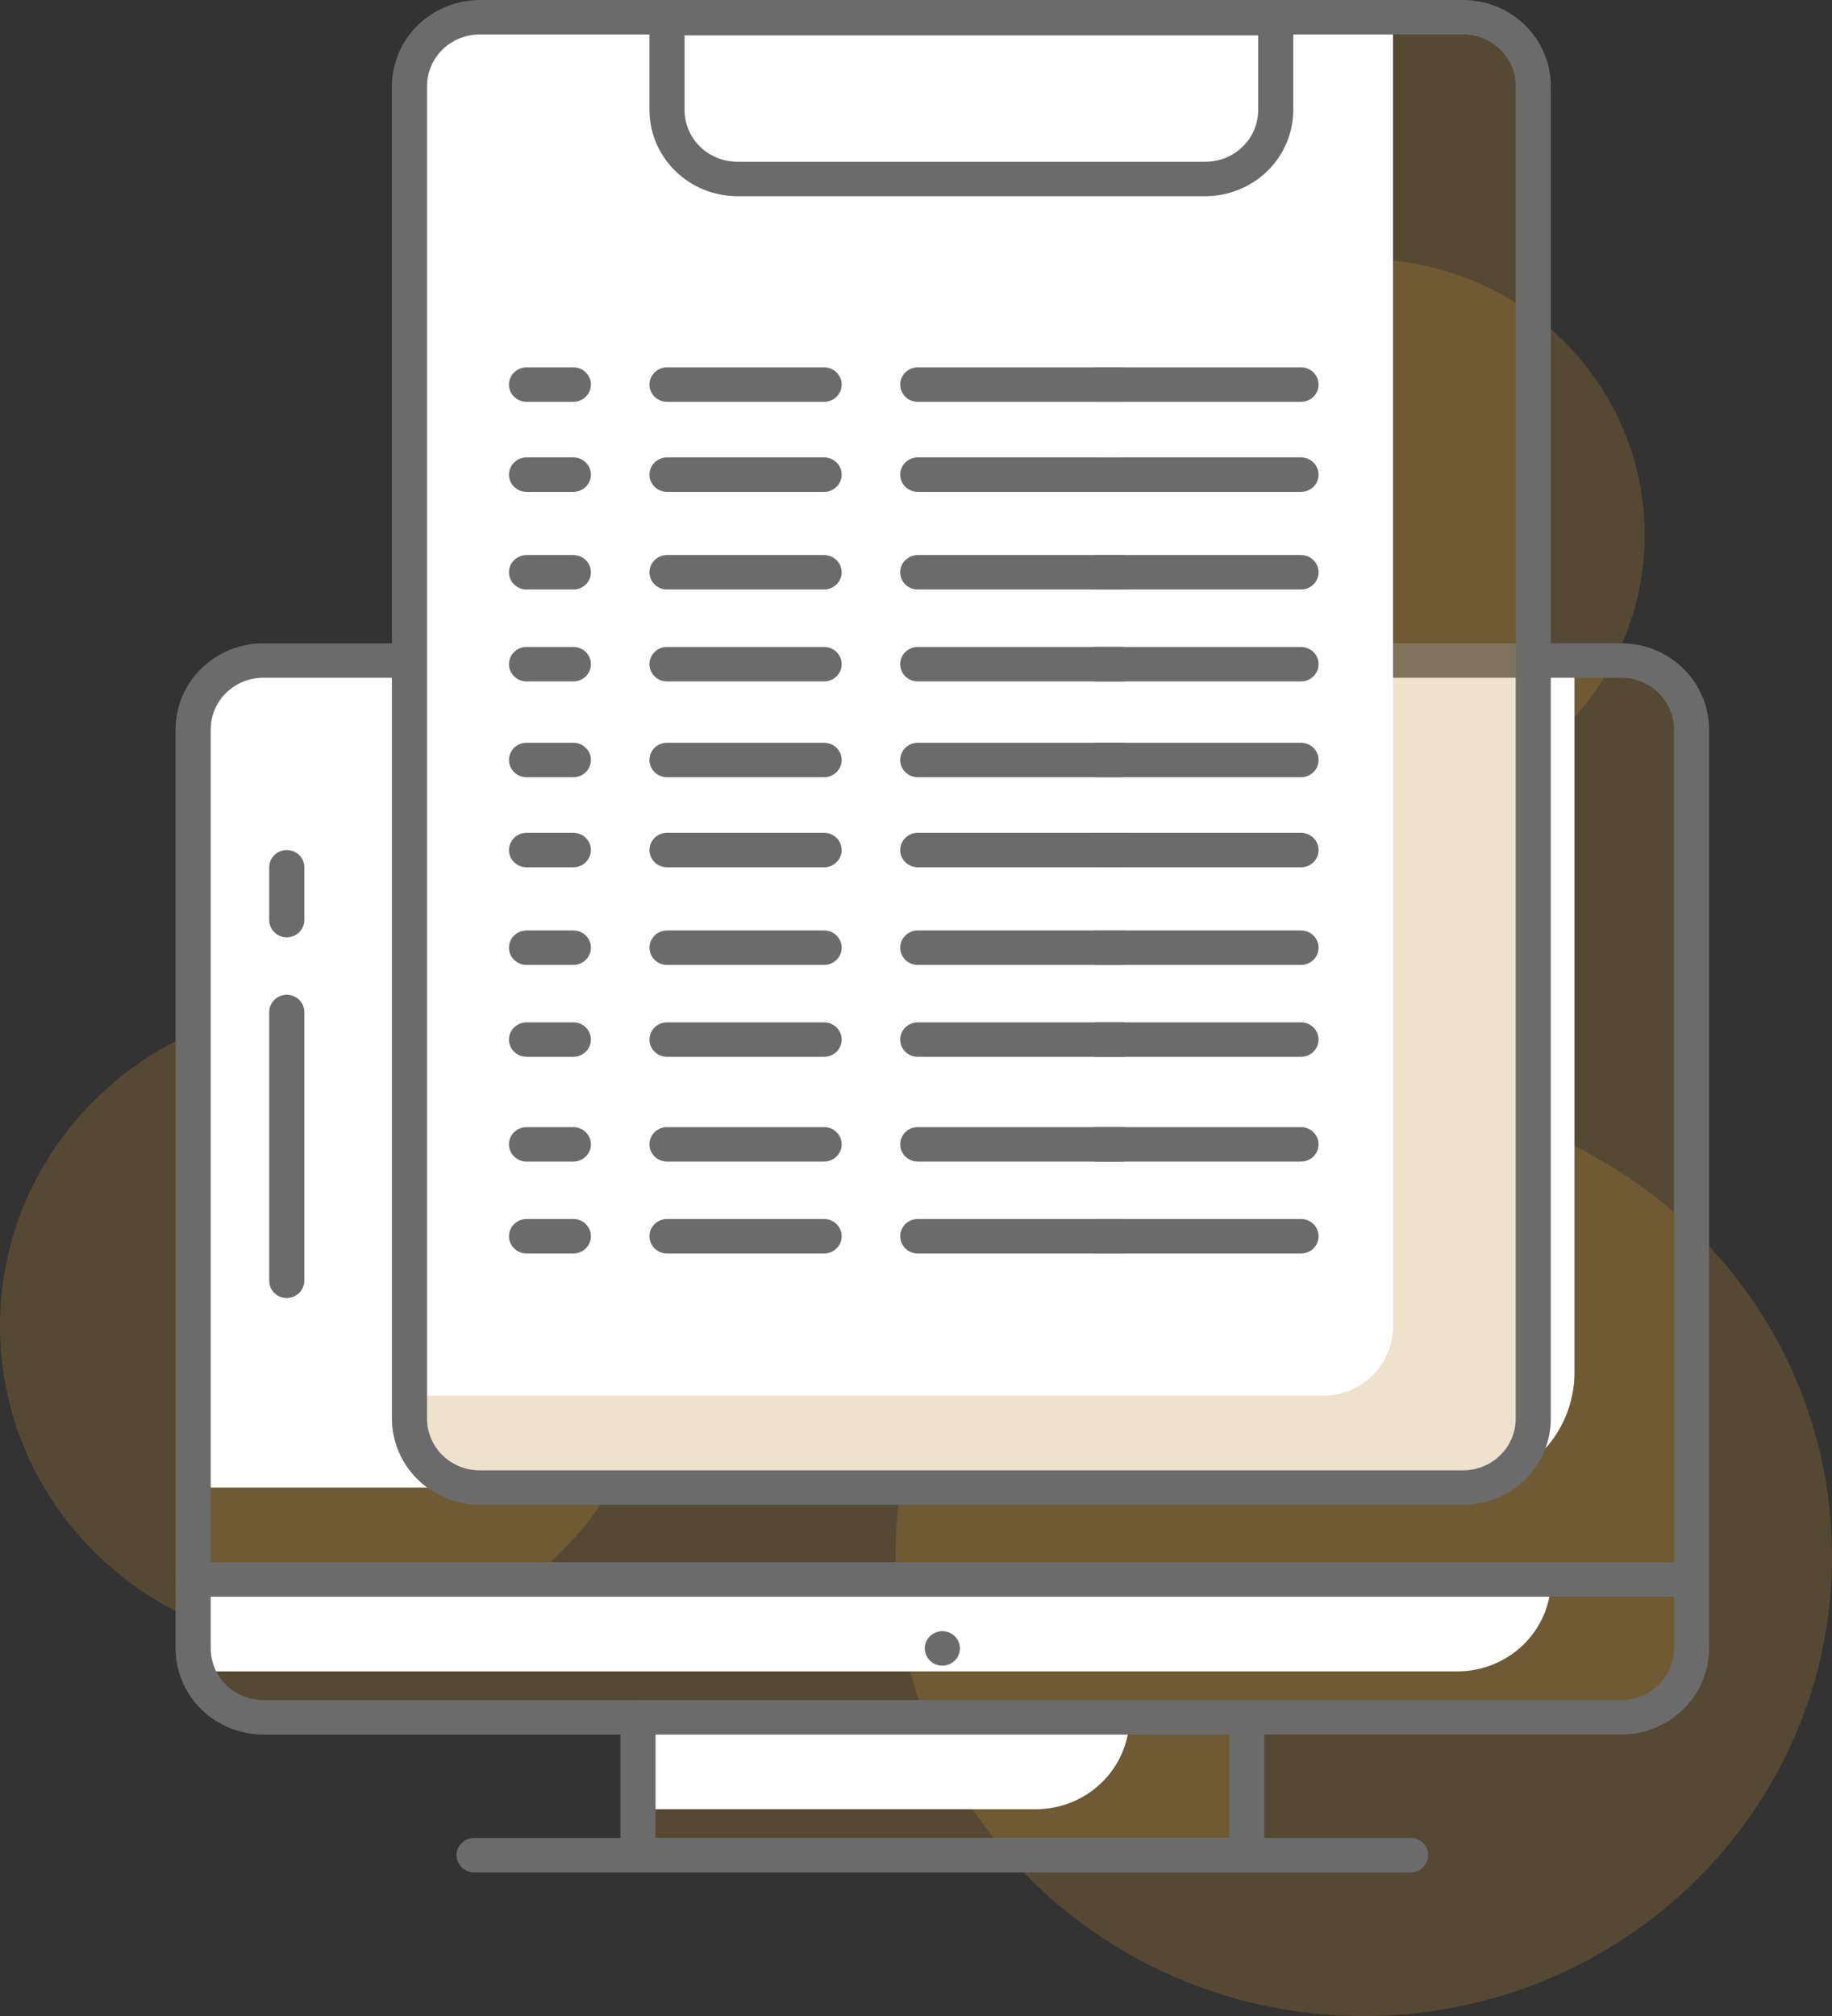 <svg width="110" height="121" viewBox="0 0 110 121" fill="none" xmlns="http://www.w3.org/2000/svg">
<rect x="0" y="0" width="110" height="121" fill="#333333" stroke="none"/>
<g clip-path="url(#clip0_5841_6770)">
<path d="M19.68 98.896C30.55 98.896 39.361 90.253 39.361 79.591C39.361 68.93 30.55 60.286 19.68 60.286C8.811 60.286 0 68.93 0 79.591C0 90.253 8.811 98.896 19.68 98.896Z" fill="#c28e37" fill-opacity="0.25"/>
<path d="M81.885 48.648C91.202 48.648 98.754 41.24 98.754 32.101C98.754 22.963 91.202 15.554 81.885 15.554C72.569 15.554 65.016 22.963 65.016 32.101C65.016 41.24 72.569 48.648 81.885 48.648Z" fill="#c28e37" fill-opacity="0.25"/>
<path d="M81.885 121C97.412 121 110 108.653 110 93.422C110 78.191 97.412 65.843 81.885 65.843C66.358 65.843 53.77 78.191 53.77 93.422C53.77 108.653 66.358 121 81.885 121Z" fill="#c28e37" fill-opacity="0.25"/>
<path d="M74.856 103.074H38.307V111.348H74.856V103.074Z" fill="#c28e37" fill-opacity="0.25"/>
<path d="M67.813 103.074H38.292V108.59H62.19C63.682 108.59 65.112 108.009 66.166 106.974C67.221 105.94 67.813 104.537 67.813 103.074Z" fill="white"/>
<path d="M74.856 112.382H38.307C38.027 112.382 37.759 112.273 37.561 112.079C37.364 111.885 37.252 111.622 37.252 111.348V103.074C37.251 102.938 37.277 102.802 37.329 102.676C37.381 102.55 37.459 102.435 37.557 102.339C37.655 102.242 37.772 102.166 37.901 102.115C38.03 102.064 38.168 102.038 38.307 102.04H74.856C75.136 102.04 75.404 102.149 75.602 102.343C75.8 102.537 75.911 102.8 75.911 103.074V111.348C75.907 111.621 75.795 111.882 75.598 112.075C75.401 112.268 75.135 112.378 74.856 112.382ZM39.361 110.313H73.802V104.108H39.361V110.313Z" fill="#6B6B6B"/>
<path d="M15.814 39.644H97.348C98.466 39.644 99.539 40.08 100.33 40.855C101.121 41.631 101.565 42.683 101.565 43.781V94.8H11.597V43.781C11.597 42.683 12.041 41.631 12.832 40.855C13.623 40.08 14.696 39.644 15.814 39.644Z" fill="#c28e37" fill-opacity="0.25"/>
<path d="M15.814 39.644H94.537V82.39C94.537 84.219 93.796 85.972 92.478 87.265C91.16 88.558 89.372 89.285 87.508 89.285H11.597V43.781C11.597 42.683 12.041 41.631 12.832 40.855C13.623 40.08 14.696 39.644 15.814 39.644Z" fill="white"/>
<path d="M101.565 95.835H11.597C11.318 95.835 11.05 95.726 10.852 95.532C10.654 95.338 10.543 95.075 10.543 94.8V43.781C10.543 42.409 11.098 41.094 12.087 40.124C13.076 39.154 14.416 38.61 15.815 38.61H97.348C98.745 38.613 100.084 39.159 101.072 40.128C102.059 41.097 102.616 42.41 102.62 43.781V94.8C102.616 95.074 102.504 95.335 102.307 95.528C102.11 95.721 101.844 95.831 101.565 95.835ZM12.652 93.766H100.511V43.781C100.511 42.958 100.178 42.169 99.585 41.587C98.991 41.005 98.187 40.678 97.348 40.678H15.815C14.976 40.678 14.171 41.005 13.578 41.587C12.985 42.169 12.652 42.958 12.652 43.781V93.766Z" fill="#6B6B6B"/>
<path d="M11.597 94.8H101.565V98.937C101.565 100.034 101.121 101.087 100.33 101.862C99.539 102.638 98.466 103.074 97.348 103.074H15.814C14.696 103.074 13.623 102.638 12.832 101.862C12.041 101.087 11.597 100.034 11.597 98.937V94.8Z" fill="#c28e37" fill-opacity="0.25"/>
<path d="M87.508 100.316H11.597V94.8H93.131C93.131 96.263 92.538 97.666 91.484 98.701C90.429 99.735 88.999 100.316 87.508 100.316Z" fill="white"/>
<path d="M97.348 104.108H15.815C14.416 104.108 13.076 103.564 12.087 102.594C11.098 101.624 10.543 100.309 10.543 98.937V94.801C10.541 94.664 10.567 94.529 10.62 94.403C10.672 94.276 10.749 94.162 10.848 94.065C10.946 93.969 11.063 93.893 11.192 93.841C11.32 93.79 11.458 93.765 11.597 93.766H101.565C101.845 93.766 102.113 93.875 102.311 94.069C102.509 94.263 102.62 94.526 102.62 94.801V98.937C102.616 100.308 102.059 101.621 101.072 102.59C100.084 103.559 98.745 104.105 97.348 104.108ZM12.652 95.835V98.937C12.652 99.76 12.985 100.549 13.578 101.131C14.171 101.713 14.976 102.04 15.815 102.04H97.348C98.187 102.04 98.992 101.713 99.585 101.131C100.178 100.549 100.511 99.76 100.511 98.937V95.835H12.652Z" fill="#6B6B6B"/>
<path d="M84.696 112.382H28.466C28.187 112.382 27.919 112.273 27.721 112.079C27.523 111.885 27.412 111.622 27.412 111.348C27.412 111.073 27.523 110.81 27.721 110.616C27.919 110.422 28.187 110.313 28.466 110.313H84.696C84.976 110.313 85.244 110.422 85.442 110.616C85.64 110.81 85.751 111.073 85.751 111.348C85.751 111.622 85.64 111.885 85.442 112.079C85.244 112.273 84.976 112.382 84.696 112.382Z" fill="#6B6B6B"/>
<path d="M56.582 99.972C57.164 99.972 57.636 99.508 57.636 98.937C57.636 98.366 57.164 97.903 56.582 97.903C55.999 97.903 55.527 98.366 55.527 98.937C55.527 99.508 55.999 99.972 56.582 99.972Z" fill="#6B6B6B"/>
<path d="M17.22 77.909C16.941 77.909 16.672 77.8 16.475 77.606C16.277 77.412 16.166 77.149 16.166 76.875V60.741C16.166 60.467 16.277 60.204 16.475 60.01C16.672 59.816 16.941 59.707 17.22 59.707C17.5 59.707 17.768 59.816 17.966 60.01C18.164 60.204 18.275 60.467 18.275 60.741V76.875C18.271 77.148 18.159 77.409 17.962 77.602C17.765 77.795 17.499 77.905 17.22 77.909Z" fill="#6B6B6B"/>
<path d="M17.22 56.26C16.941 56.26 16.672 56.151 16.475 55.957C16.277 55.763 16.166 55.5 16.166 55.226V52.054C16.166 51.78 16.277 51.517 16.475 51.323C16.672 51.129 16.941 51.02 17.22 51.02C17.5 51.02 17.768 51.129 17.966 51.323C18.164 51.517 18.275 51.78 18.275 52.054V55.226C18.271 55.499 18.159 55.76 17.962 55.953C17.765 56.146 17.499 56.256 17.22 56.26Z" fill="#6B6B6B"/>
<path d="M66.168 72.738C69.08 72.738 71.44 70.423 71.44 67.567C71.44 64.711 69.08 62.396 66.168 62.396C63.257 62.396 60.897 64.711 60.897 67.567C60.897 70.423 63.257 72.738 66.168 72.738Z" fill="white"/>
<path d="M48.597 55.501C51.508 55.501 53.868 53.186 53.868 50.33C53.868 47.474 51.508 45.159 48.597 45.159C45.685 45.159 43.325 47.474 43.325 50.33C43.325 53.186 45.685 55.501 48.597 55.501Z" fill="white"/>
<path d="M87.859 1.089H28.818C26.489 1.089 24.601 2.941 24.601 5.226V85.148C24.601 87.433 26.489 89.285 28.818 89.285H87.859C90.189 89.285 92.077 87.433 92.077 85.148V5.226C92.077 2.941 90.189 1.089 87.859 1.089Z" fill="#c28e37" fill-opacity="0.25"/>
<path d="M28.818 1.034H83.642V79.632C83.642 80.73 83.198 81.782 82.407 82.558C81.616 83.333 80.543 83.769 79.425 83.769H24.601V5.171C24.601 4.074 25.045 3.022 25.836 2.246C26.627 1.47 27.699 1.034 28.818 1.034Z" fill="white"/>
<path d="M87.845 90.319H28.804C27.407 90.315 26.068 89.769 25.08 88.8C24.093 87.832 23.536 86.518 23.532 85.148V5.171C23.536 3.801 24.093 2.487 25.08 1.519C26.068 0.55 27.407 0.004 28.804 0H87.845C89.243 0 90.584 0.545 91.573 1.515C92.561 2.484 93.117 3.8 93.117 5.171V85.148C93.117 86.52 92.561 87.835 91.573 88.805C90.584 89.774 89.243 90.319 87.845 90.319ZM28.804 2.068C27.965 2.068 27.16 2.395 26.567 2.977C25.974 3.559 25.641 4.348 25.641 5.171V85.148C25.641 85.971 25.974 86.76 26.567 87.342C27.16 87.924 27.965 88.251 28.804 88.251H87.845C88.684 88.251 89.489 87.924 90.082 87.342C90.675 86.76 91.008 85.971 91.008 85.148V5.171C91.008 4.348 90.675 3.559 90.082 2.977C89.489 2.395 88.684 2.068 87.845 2.068H28.804Z" fill="#6B6B6B"/>
<path d="M72.382 11.776H44.267C42.87 11.772 41.532 11.226 40.544 10.258C39.556 9.289 38.999 7.975 38.996 6.605V1.089C38.996 0.815 39.107 0.552 39.304 0.358C39.502 0.164 39.77 0.055 40.05 0.055H76.599C76.738 0.053 76.876 0.079 77.005 0.13C77.134 0.182 77.251 0.258 77.349 0.354C77.447 0.45 77.525 0.565 77.577 0.692C77.63 0.818 77.656 0.953 77.654 1.089V6.605C77.65 7.975 77.094 9.289 76.106 10.258C75.118 11.226 73.779 11.772 72.382 11.776ZM41.104 2.124V6.605C41.104 7.428 41.438 8.217 42.031 8.799C42.624 9.381 43.428 9.708 44.267 9.708H72.382C73.221 9.708 74.026 9.381 74.619 8.799C75.212 8.217 75.545 7.428 75.545 6.605V2.124H41.104Z" fill="#6B6B6B"/>
<path d="M67.35 24.117H55.106C54.826 24.117 54.558 24.008 54.36 23.814C54.162 23.62 54.051 23.357 54.051 23.083C54.051 22.809 54.162 22.546 54.36 22.352C54.558 22.158 54.826 22.049 55.106 22.049H67.35C67.629 22.049 67.897 22.158 68.095 22.352C68.293 22.546 68.404 22.809 68.404 23.083C68.404 23.357 68.293 23.62 68.095 23.814C67.897 24.008 67.629 24.117 67.35 24.117Z" fill="#6B6B6B"/>
<path d="M78.118 24.117H65.874C65.594 24.117 65.326 24.008 65.128 23.814C64.93 23.62 64.819 23.357 64.819 23.083C64.819 22.809 64.93 22.546 65.128 22.352C65.326 22.158 65.594 22.049 65.874 22.049H78.118C78.397 22.049 78.666 22.158 78.863 22.352C79.061 22.546 79.172 22.809 79.172 23.083C79.172 23.357 79.061 23.62 78.863 23.814C78.666 24.008 78.397 24.117 78.118 24.117Z" fill="#6B6B6B"/>
<path d="M49.483 24.117H40.05C39.77 24.117 39.502 24.008 39.304 23.814C39.107 23.62 38.996 23.357 38.996 23.083C38.996 22.809 39.107 22.546 39.304 22.352C39.502 22.158 39.77 22.049 40.05 22.049H49.483C49.762 22.049 50.03 22.158 50.228 22.352C50.426 22.546 50.537 22.809 50.537 23.083C50.537 23.357 50.426 23.62 50.228 23.814C50.03 24.008 49.762 24.117 49.483 24.117Z" fill="#6B6B6B"/>
<path d="M34.427 24.117H31.615C31.336 24.117 31.068 24.008 30.87 23.814C30.672 23.62 30.561 23.357 30.561 23.083C30.561 22.809 30.672 22.546 30.87 22.352C31.068 22.158 31.336 22.049 31.615 22.049H34.427C34.706 22.049 34.975 22.158 35.172 22.352C35.37 22.546 35.481 22.809 35.481 23.083C35.481 23.357 35.37 23.62 35.172 23.814C34.975 24.008 34.706 24.117 34.427 24.117Z" fill="#6B6B6B"/>
<path d="M67.35 29.523H55.106C54.826 29.523 54.558 29.413 54.36 29.22C54.162 29.026 54.051 28.763 54.051 28.488C54.051 28.214 54.162 27.951 54.36 27.757C54.558 27.563 54.826 27.454 55.106 27.454H67.35C67.629 27.454 67.897 27.563 68.095 27.757C68.293 27.951 68.404 28.214 68.404 28.488C68.404 28.763 68.293 29.026 68.095 29.22C67.897 29.413 67.629 29.523 67.35 29.523Z" fill="#6B6B6B"/>
<path d="M78.118 29.523H65.874C65.594 29.523 65.326 29.413 65.128 29.22C64.93 29.026 64.819 28.763 64.819 28.488C64.819 28.214 64.93 27.951 65.128 27.757C65.326 27.563 65.594 27.454 65.874 27.454H78.118C78.397 27.454 78.666 27.563 78.863 27.757C79.061 27.951 79.172 28.214 79.172 28.488C79.172 28.763 79.061 29.026 78.863 29.22C78.666 29.413 78.397 29.523 78.118 29.523Z" fill="#6B6B6B"/>
<path d="M49.483 29.523H40.05C39.77 29.523 39.502 29.413 39.304 29.22C39.107 29.026 38.996 28.763 38.996 28.488C38.996 28.214 39.107 27.951 39.304 27.757C39.502 27.563 39.77 27.454 40.05 27.454H49.483C49.762 27.454 50.03 27.563 50.228 27.757C50.426 27.951 50.537 28.214 50.537 28.488C50.537 28.763 50.426 29.026 50.228 29.22C50.03 29.413 49.762 29.523 49.483 29.523Z" fill="#6B6B6B"/>
<path d="M34.427 29.523H31.615C31.336 29.523 31.068 29.413 30.87 29.22C30.672 29.026 30.561 28.763 30.561 28.488C30.561 28.214 30.672 27.951 30.87 27.757C31.068 27.563 31.336 27.454 31.615 27.454H34.427C34.706 27.454 34.975 27.563 35.172 27.757C35.37 27.951 35.481 28.214 35.481 28.488C35.481 28.763 35.37 29.026 35.172 29.22C34.975 29.413 34.706 29.523 34.427 29.523Z" fill="#6B6B6B"/>
<path d="M67.35 35.383H55.106C54.826 35.383 54.558 35.274 54.36 35.08C54.162 34.886 54.051 34.623 54.051 34.349C54.051 34.075 54.162 33.812 54.36 33.618C54.558 33.424 54.826 33.315 55.106 33.315H67.35C67.629 33.315 67.897 33.424 68.095 33.618C68.293 33.812 68.404 34.075 68.404 34.349C68.404 34.623 68.293 34.886 68.095 35.08C67.897 35.274 67.629 35.383 67.35 35.383Z" fill="#6B6B6B"/>
<path d="M78.118 35.383H65.874C65.594 35.383 65.326 35.274 65.128 35.08C64.93 34.886 64.819 34.623 64.819 34.349C64.819 34.075 64.93 33.812 65.128 33.618C65.326 33.424 65.594 33.315 65.874 33.315H78.118C78.397 33.315 78.666 33.424 78.863 33.618C79.061 33.812 79.172 34.075 79.172 34.349C79.172 34.623 79.061 34.886 78.863 35.08C78.666 35.274 78.397 35.383 78.118 35.383Z" fill="#6B6B6B"/>
<path d="M49.483 35.383H40.05C39.77 35.383 39.502 35.274 39.304 35.08C39.107 34.886 38.996 34.623 38.996 34.349C38.996 34.075 39.107 33.812 39.304 33.618C39.502 33.424 39.77 33.315 40.05 33.315H49.483C49.762 33.315 50.03 33.424 50.228 33.618C50.426 33.812 50.537 34.075 50.537 34.349C50.537 34.623 50.426 34.886 50.228 35.08C50.03 35.274 49.762 35.383 49.483 35.383Z" fill="#6B6B6B"/>
<path d="M34.427 35.383H31.615C31.336 35.383 31.068 35.274 30.87 35.08C30.672 34.886 30.561 34.623 30.561 34.349C30.561 34.075 30.672 33.812 30.87 33.618C31.068 33.424 31.336 33.315 31.615 33.315H34.427C34.706 33.315 34.975 33.424 35.172 33.618C35.37 33.812 35.481 34.075 35.481 34.349C35.481 34.623 35.37 34.886 35.172 35.08C34.975 35.274 34.706 35.383 34.427 35.383Z" fill="#6B6B6B"/>
<path d="M67.35 40.899H55.106C54.826 40.899 54.558 40.79 54.36 40.596C54.162 40.402 54.051 40.139 54.051 39.864C54.051 39.59 54.162 39.327 54.36 39.133C54.558 38.939 54.826 38.83 55.106 38.83H67.35C67.629 38.83 67.897 38.939 68.095 39.133C68.293 39.327 68.404 39.59 68.404 39.864C68.404 40.139 68.293 40.402 68.095 40.596C67.897 40.79 67.629 40.899 67.35 40.899Z" fill="#6B6B6B"/>
<path d="M78.118 40.899H65.874C65.594 40.899 65.326 40.79 65.128 40.596C64.93 40.402 64.819 40.139 64.819 39.864C64.819 39.59 64.93 39.327 65.128 39.133C65.326 38.939 65.594 38.83 65.874 38.83H78.118C78.397 38.83 78.666 38.939 78.863 39.133C79.061 39.327 79.172 39.59 79.172 39.864C79.172 40.139 79.061 40.402 78.863 40.596C78.666 40.79 78.397 40.899 78.118 40.899Z" fill="#6B6B6B"/>
<path d="M49.483 40.899H40.05C39.77 40.899 39.502 40.79 39.304 40.596C39.107 40.402 38.996 40.139 38.996 39.864C38.996 39.59 39.107 39.327 39.304 39.133C39.502 38.939 39.77 38.83 40.05 38.83H49.483C49.762 38.83 50.03 38.939 50.228 39.133C50.426 39.327 50.537 39.59 50.537 39.864C50.537 40.139 50.426 40.402 50.228 40.596C50.03 40.79 49.762 40.899 49.483 40.899Z" fill="#6B6B6B"/>
<path d="M34.427 40.899H31.615C31.336 40.899 31.068 40.79 30.87 40.596C30.672 40.402 30.561 40.139 30.561 39.864C30.561 39.59 30.672 39.327 30.87 39.133C31.068 38.939 31.336 38.83 31.615 38.83H34.427C34.706 38.83 34.975 38.939 35.172 39.133C35.37 39.327 35.481 39.59 35.481 39.864C35.481 40.139 35.37 40.402 35.172 40.596C34.975 40.79 34.706 40.899 34.427 40.899Z" fill="#6B6B6B"/>
<path d="M67.35 46.649H55.106C54.826 46.649 54.558 46.54 54.36 46.346C54.162 46.152 54.051 45.889 54.051 45.614C54.051 45.34 54.162 45.077 54.36 44.883C54.558 44.689 54.826 44.58 55.106 44.58H67.35C67.629 44.58 67.897 44.689 68.095 44.883C68.293 45.077 68.404 45.34 68.404 45.614C68.404 45.889 68.293 46.152 68.095 46.346C67.897 46.54 67.629 46.649 67.35 46.649Z" fill="#6B6B6B"/>
<path d="M78.118 46.649H65.874C65.594 46.649 65.326 46.54 65.128 46.346C64.93 46.152 64.819 45.889 64.819 45.614C64.819 45.34 64.93 45.077 65.128 44.883C65.326 44.689 65.594 44.58 65.874 44.58H78.118C78.397 44.58 78.666 44.689 78.863 44.883C79.061 45.077 79.172 45.34 79.172 45.614C79.172 45.889 79.061 46.152 78.863 46.346C78.666 46.54 78.397 46.649 78.118 46.649Z" fill="#6B6B6B"/>
<path d="M49.483 46.649H40.05C39.77 46.649 39.502 46.54 39.304 46.346C39.107 46.152 38.996 45.889 38.996 45.614C38.996 45.34 39.107 45.077 39.304 44.883C39.502 44.689 39.77 44.58 40.05 44.58H49.483C49.762 44.58 50.03 44.689 50.228 44.883C50.426 45.077 50.537 45.34 50.537 45.614C50.537 45.889 50.426 46.152 50.228 46.346C50.03 46.54 49.762 46.649 49.483 46.649Z" fill="#6B6B6B"/>
<path d="M34.427 46.649H31.615C31.336 46.649 31.068 46.54 30.87 46.346C30.672 46.152 30.561 45.889 30.561 45.614C30.561 45.34 30.672 45.077 30.87 44.883C31.068 44.689 31.336 44.58 31.615 44.58H34.427C34.706 44.58 34.975 44.689 35.172 44.883C35.37 45.077 35.481 45.34 35.481 45.614C35.481 45.889 35.37 46.152 35.172 46.346C34.975 46.54 34.706 46.649 34.427 46.649Z" fill="#6B6B6B"/>
<path d="M67.35 52.054H55.106C54.826 52.054 54.558 51.945 54.36 51.751C54.162 51.557 54.051 51.294 54.051 51.02C54.051 50.746 54.162 50.483 54.36 50.289C54.558 50.095 54.826 49.986 55.106 49.986H67.35C67.629 49.986 67.897 50.095 68.095 50.289C68.293 50.483 68.404 50.746 68.404 51.02C68.404 51.294 68.293 51.557 68.095 51.751C67.897 51.945 67.629 52.054 67.35 52.054Z" fill="#6B6B6B"/>
<path d="M78.118 52.054H65.874C65.594 52.054 65.326 51.945 65.128 51.751C64.93 51.557 64.819 51.294 64.819 51.02C64.819 50.746 64.93 50.483 65.128 50.289C65.326 50.095 65.594 49.986 65.874 49.986H78.118C78.397 49.986 78.666 50.095 78.863 50.289C79.061 50.483 79.172 50.746 79.172 51.02C79.172 51.294 79.061 51.557 78.863 51.751C78.666 51.945 78.397 52.054 78.118 52.054Z" fill="#6B6B6B"/>
<path d="M49.483 52.054H40.05C39.77 52.054 39.502 51.945 39.304 51.751C39.107 51.557 38.996 51.294 38.996 51.02C38.996 50.746 39.107 50.483 39.304 50.289C39.502 50.095 39.77 49.986 40.05 49.986H49.483C49.762 49.986 50.03 50.095 50.228 50.289C50.426 50.483 50.537 50.746 50.537 51.02C50.537 51.294 50.426 51.557 50.228 51.751C50.03 51.945 49.762 52.054 49.483 52.054Z" fill="#6B6B6B"/>
<path d="M34.427 52.054H31.615C31.336 52.054 31.068 51.945 30.87 51.751C30.672 51.557 30.561 51.294 30.561 51.02C30.561 50.746 30.672 50.483 30.87 50.289C31.068 50.095 31.336 49.986 31.615 49.986H34.427C34.706 49.986 34.975 50.095 35.172 50.289C35.37 50.483 35.481 50.746 35.481 51.02C35.481 51.294 35.37 51.557 35.172 51.751C34.975 51.945 34.706 52.054 34.427 52.054Z" fill="#6B6B6B"/>
<path d="M67.35 57.915H55.106C54.826 57.915 54.558 57.806 54.36 57.612C54.162 57.418 54.051 57.155 54.051 56.88C54.051 56.606 54.162 56.343 54.36 56.149C54.558 55.955 54.826 55.846 55.106 55.846H67.35C67.629 55.846 67.897 55.955 68.095 56.149C68.293 56.343 68.404 56.606 68.404 56.88C68.404 57.155 68.293 57.418 68.095 57.612C67.897 57.806 67.629 57.915 67.35 57.915Z" fill="#6B6B6B"/>
<path d="M78.118 57.915H65.874C65.594 57.915 65.326 57.806 65.128 57.612C64.93 57.418 64.819 57.155 64.819 56.88C64.819 56.606 64.93 56.343 65.128 56.149C65.326 55.955 65.594 55.846 65.874 55.846H78.118C78.397 55.846 78.666 55.955 78.863 56.149C79.061 56.343 79.172 56.606 79.172 56.88C79.172 57.155 79.061 57.418 78.863 57.612C78.666 57.806 78.397 57.915 78.118 57.915Z" fill="#6B6B6B"/>
<path d="M49.483 57.915H40.05C39.77 57.915 39.502 57.806 39.304 57.612C39.107 57.418 38.996 57.155 38.996 56.88C38.996 56.606 39.107 56.343 39.304 56.149C39.502 55.955 39.77 55.846 40.05 55.846H49.483C49.762 55.846 50.03 55.955 50.228 56.149C50.426 56.343 50.537 56.606 50.537 56.88C50.537 57.155 50.426 57.418 50.228 57.612C50.03 57.806 49.762 57.915 49.483 57.915Z" fill="#6B6B6B"/>
<path d="M34.427 57.915H31.615C31.336 57.915 31.068 57.806 30.87 57.612C30.672 57.418 30.561 57.155 30.561 56.88C30.561 56.606 30.672 56.343 30.87 56.149C31.068 55.955 31.336 55.846 31.615 55.846H34.427C34.706 55.846 34.975 55.955 35.172 56.149C35.37 56.343 35.481 56.606 35.481 56.88C35.481 57.155 35.37 57.418 35.172 57.612C34.975 57.806 34.706 57.915 34.427 57.915Z" fill="#6B6B6B"/>
<path d="M67.35 63.43H55.106C54.826 63.43 54.558 63.321 54.36 63.127C54.162 62.933 54.051 62.67 54.051 62.396C54.051 62.122 54.162 61.859 54.36 61.665C54.558 61.471 54.826 61.362 55.106 61.362H67.35C67.629 61.362 67.897 61.471 68.095 61.665C68.293 61.859 68.404 62.122 68.404 62.396C68.404 62.67 68.293 62.933 68.095 63.127C67.897 63.321 67.629 63.43 67.35 63.43Z" fill="#6B6B6B"/>
<path d="M78.118 63.43H65.874C65.594 63.43 65.326 63.321 65.128 63.127C64.93 62.933 64.819 62.67 64.819 62.396C64.819 62.122 64.93 61.859 65.128 61.665C65.326 61.471 65.594 61.362 65.874 61.362H78.118C78.397 61.362 78.666 61.471 78.863 61.665C79.061 61.859 79.172 62.122 79.172 62.396C79.172 62.67 79.061 62.933 78.863 63.127C78.666 63.321 78.397 63.43 78.118 63.43Z" fill="#6B6B6B"/>
<path d="M49.483 63.43H40.05C39.77 63.43 39.502 63.321 39.304 63.127C39.107 62.933 38.996 62.67 38.996 62.396C38.996 62.122 39.107 61.859 39.304 61.665C39.502 61.471 39.77 61.362 40.05 61.362H49.483C49.762 61.362 50.03 61.471 50.228 61.665C50.426 61.859 50.537 62.122 50.537 62.396C50.537 62.67 50.426 62.933 50.228 63.127C50.03 63.321 49.762 63.43 49.483 63.43Z" fill="#6B6B6B"/>
<path d="M34.427 63.43H31.615C31.336 63.43 31.068 63.321 30.87 63.127C30.672 62.933 30.561 62.67 30.561 62.396C30.561 62.122 30.672 61.859 30.87 61.665C31.068 61.471 31.336 61.362 31.615 61.362H34.427C34.706 61.362 34.975 61.471 35.172 61.665C35.37 61.859 35.481 62.122 35.481 62.396C35.481 62.67 35.37 62.933 35.172 63.127C34.975 63.321 34.706 63.43 34.427 63.43Z" fill="#6B6B6B"/>
<path d="M67.35 69.718H55.106C54.826 69.718 54.558 69.609 54.36 69.415C54.162 69.221 54.051 68.958 54.051 68.684C54.051 68.41 54.162 68.147 54.36 67.953C54.558 67.759 54.826 67.65 55.106 67.65H67.35C67.629 67.65 67.897 67.759 68.095 67.953C68.293 68.147 68.404 68.41 68.404 68.684C68.404 68.958 68.293 69.221 68.095 69.415C67.897 69.609 67.629 69.718 67.35 69.718Z" fill="#6B6B6B"/>
<path d="M78.118 69.718H65.874C65.594 69.718 65.326 69.609 65.128 69.415C64.93 69.221 64.819 68.958 64.819 68.684C64.819 68.41 64.93 68.147 65.128 67.953C65.326 67.759 65.594 67.65 65.874 67.65H78.118C78.397 67.65 78.666 67.759 78.863 67.953C79.061 68.147 79.172 68.41 79.172 68.684C79.172 68.958 79.061 69.221 78.863 69.415C78.666 69.609 78.397 69.718 78.118 69.718Z" fill="#6B6B6B"/>
<path d="M49.483 69.718H40.05C39.77 69.718 39.502 69.609 39.304 69.415C39.107 69.221 38.996 68.958 38.996 68.684C38.996 68.41 39.107 68.147 39.304 67.953C39.502 67.759 39.77 67.65 40.05 67.65H49.483C49.762 67.65 50.03 67.759 50.228 67.953C50.426 68.147 50.537 68.41 50.537 68.684C50.537 68.958 50.426 69.221 50.228 69.415C50.03 69.609 49.762 69.718 49.483 69.718Z" fill="#6B6B6B"/>
<path d="M34.427 69.718H31.615C31.336 69.718 31.068 69.609 30.87 69.415C30.672 69.221 30.561 68.958 30.561 68.684C30.561 68.41 30.672 68.147 30.87 67.953C31.068 67.759 31.336 67.65 31.615 67.65H34.427C34.706 67.65 34.975 67.759 35.172 67.953C35.37 68.147 35.481 68.41 35.481 68.684C35.481 68.958 35.37 69.221 35.172 69.415C34.975 69.609 34.706 69.718 34.427 69.718Z" fill="#6B6B6B"/>
<path d="M67.35 75.234H55.106C54.826 75.234 54.558 75.125 54.36 74.931C54.162 74.737 54.051 74.474 54.051 74.2C54.051 73.925 54.162 73.662 54.36 73.468C54.558 73.274 54.826 73.165 55.106 73.165H67.35C67.629 73.165 67.897 73.274 68.095 73.468C68.293 73.662 68.404 73.925 68.404 74.2C68.404 74.474 68.293 74.737 68.095 74.931C67.897 75.125 67.629 75.234 67.35 75.234Z" fill="#6B6B6B"/>
<path d="M78.118 75.234H65.874C65.594 75.234 65.326 75.125 65.128 74.931C64.93 74.737 64.819 74.474 64.819 74.2C64.819 73.925 64.93 73.662 65.128 73.468C65.326 73.274 65.594 73.165 65.874 73.165H78.118C78.397 73.165 78.666 73.274 78.863 73.468C79.061 73.662 79.172 73.925 79.172 74.2C79.172 74.474 79.061 74.737 78.863 74.931C78.666 75.125 78.397 75.234 78.118 75.234Z" fill="#6B6B6B"/>
<path d="M49.483 75.234H40.05C39.77 75.234 39.502 75.125 39.304 74.931C39.107 74.737 38.996 74.474 38.996 74.2C38.996 73.925 39.107 73.662 39.304 73.468C39.502 73.274 39.77 73.165 40.05 73.165H49.483C49.762 73.165 50.03 73.274 50.228 73.468C50.426 73.662 50.537 73.925 50.537 74.2C50.537 74.474 50.426 74.737 50.228 74.931C50.03 75.125 49.762 75.234 49.483 75.234Z" fill="#6B6B6B"/>
<path d="M34.427 75.234H31.615C31.336 75.234 31.068 75.125 30.87 74.931C30.672 74.737 30.561 74.474 30.561 74.2C30.561 73.925 30.672 73.662 30.87 73.468C31.068 73.274 31.336 73.165 31.615 73.165H34.427C34.706 73.165 34.975 73.274 35.172 73.468C35.37 73.662 35.481 73.925 35.481 74.2C35.481 74.474 35.37 74.737 35.172 74.931C34.975 75.125 34.706 75.234 34.427 75.234Z" fill="#6B6B6B"/>
</g>
<defs>
<clipPath id="clip0_5841_6770">
<rect width="110" height="121" fill="white"/>
</clipPath>
</defs>
</svg>
